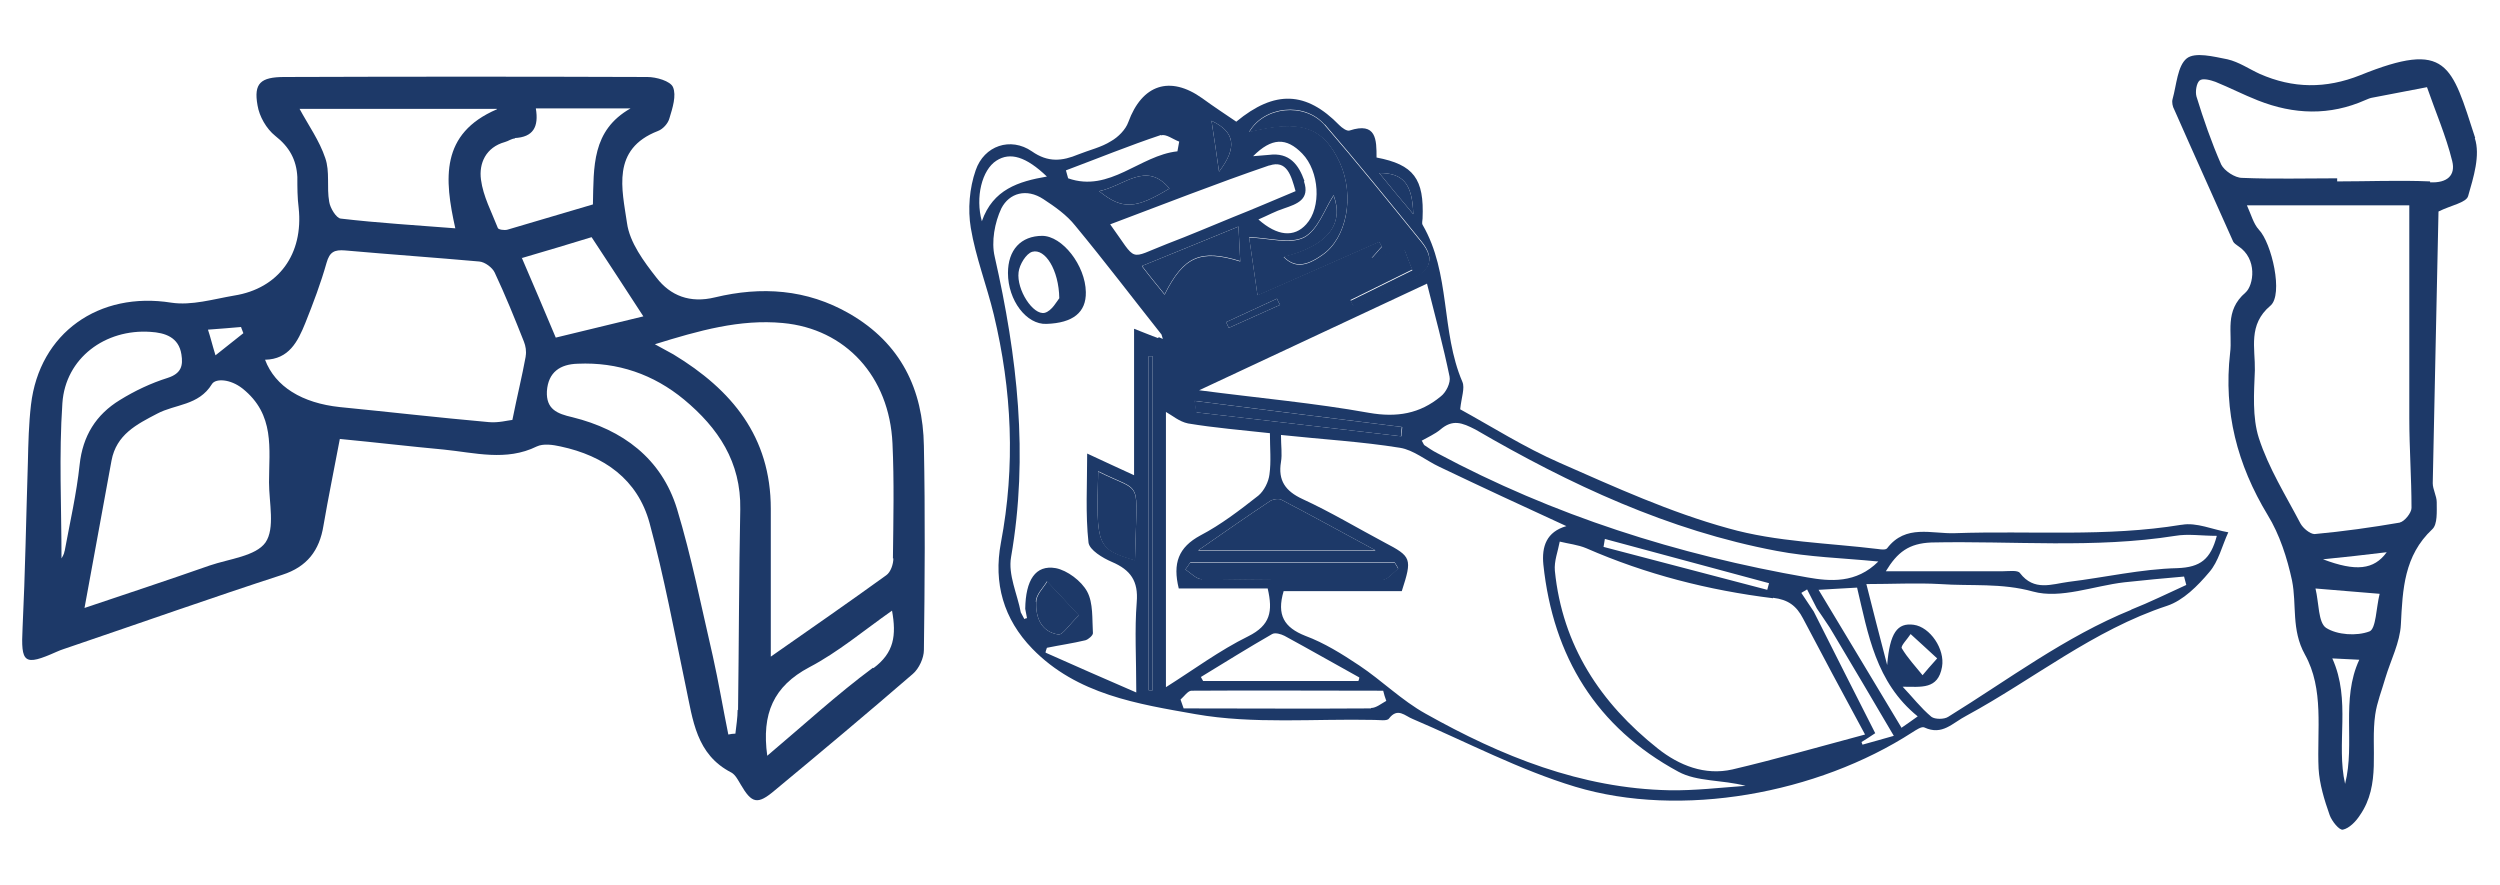 <?xml version="1.0" encoding="UTF-8"?>
<svg xmlns="http://www.w3.org/2000/svg" version="1.1" viewBox="0 0 565 200">
  <defs>
    <style>
      .cls-1 {
        fill: #1D3968;
      }
    </style>
  </defs>
  <g>
    <g id="Calque_1">
      <g>
        <path class="cls-1" d="M208.8,100.8c-.2-12.8-5.2-23.2-16.8-29.9-9.7-5.6-20-6.2-30.4-3.7-5.7,1.4-10.1-.4-13.2-4.4-2.9-3.7-6.1-8-6.7-12.4-1.1-7.6-3.6-16.7,7-20.8,1.1-.4,2.3-1.7,2.6-2.9.7-2.3,1.6-5.1.8-7-.6-1.4-3.8-2.3-5.8-2.3-27.3-.1-54.6-.1-82,0-5.4,0-7,1.4-6.1,6.4.4,2.5,2,5.3,4,6.9,3.2,2.5,4.8,5.4,5,9.3,0,2.3,0,4.7.3,7,1.1,10.4-4.5,18.2-14.6,19.8-4.7.8-9.6,2.3-14.2,1.6-16.3-2.6-29.8,6.8-31.7,23.1-.5,4.3-.6,8.6-.7,13-.4,12.5-.6,25-1.2,37.4-.4,8,.3,8.7,7.7,5.4,1.1-.5,2.2-.8,3.3-1.2,15.9-5.4,31.7-11,47.7-16.2,5.6-1.8,8.4-5.5,9.3-11.1,1.1-6.4,2.4-12.7,3.7-19.6,8.3.8,15.9,1.7,23.5,2.4,7,.7,14.1,2.7,21-.7,1.5-.7,3.6-.4,5.4,0,9.8,2.1,17.4,7.4,20.1,17.3,3.3,12.2,5.6,24.6,8.2,37,1.6,7.5,2.3,15.3,10.3,19.4.9.5,1.5,1.7,2.1,2.7,2.5,4.3,3.8,4.6,7.6,1.4,10.5-8.7,21-17.5,31.3-26.4,1.4-1.2,2.5-3.6,2.5-5.4.2-15.3.3-30.7,0-46ZM116.3,31.2c4.2-.2,5.5-2.5,4.8-6.7h21.4c-8.8,5-8.3,13.2-8.5,21.7-6.4,1.9-12.8,3.8-19.3,5.7-.7.2-2.1,0-2.2-.4-1.4-3.6-3.3-7.1-3.8-10.9-.5-3.7,1.1-7.3,5.4-8.5.8-.2,1.5-.8,2.3-.8ZM112.3,24.7c-12.8,5.5-11.9,15.7-9.4,26.9-8.8-.7-17.4-1.2-25.9-2.2-1-.1-2.4-2.4-2.6-3.8-.6-3.3.2-6.8-.9-9.9-1.3-3.9-3.8-7.4-5.8-11.1h44.6ZM54.5,74c.2.4.3.9.5,1.3-1.9,1.5-3.8,3-6.3,5-.8-2.6-1.1-4-1.7-5.8,2.8-.2,5.2-.4,7.5-.6ZM14.6,124.5c-.1.8-.6,1.5-.7,1.7,0-11.5-.6-23.4.2-35.1.7-10.2,9.7-16.8,19.9-16.1,3.3.2,6.4,1.2,7,5.1.4,2.5,0,4.3-3.1,5.3-3.8,1.2-7.4,2.9-10.8,5-5.4,3.3-8.4,8.1-9.1,14.6-.7,6.6-2.2,13.1-3.4,19.6ZM60,122.6c-2.2,3.1-8.2,3.7-12.6,5.2-9.4,3.3-18.8,6.4-28.3,9.6,2.1-11.5,4.1-22.4,6.1-33.3,1.1-5.9,5.7-8.2,10.3-10.6,4.1-2.2,9.4-1.8,12.4-6.7.8-1.3,4.1-1.2,6.9,1,7.4,5.9,6,13.6,6,21.2,0,4.6,1.4,10.4-.8,13.6ZM118.8,80.6c-.8,4.4-1.9,8.8-3,14.3-1,.1-3.2.7-5.3.5-11.3-1-22.5-2.3-33.7-3.4-8.5-.9-14.6-4.6-16.9-10.7,5.4-.1,7.4-4.1,9.1-8.3,1.8-4.5,3.5-9,4.8-13.6.7-2.5,1.8-3,4.2-2.8,10.1.9,20.2,1.6,30.3,2.5,1.3.1,3,1.4,3.5,2.5,2.4,5.1,4.5,10.3,6.6,15.6.4,1,.6,2.2.4,3.3ZM118,58.3c5.5-1.6,10.8-3.2,15.7-4.7,3.8,5.8,7.5,11.4,11.7,17.9-6.1,1.5-12.7,3.1-19.8,4.8-2.7-6.5-5.1-12-7.7-18.1ZM166.7,160.4c0,1.8-.3,3.6-.5,5.4-.5,0-1.1.1-1.6.2-1.2-5.9-2.2-11.9-3.5-17.7-2.6-11.2-4.8-22.4-8.1-33.3-3.5-11.4-12.3-17.9-23.6-20.7-3.5-.8-6-1.8-5.8-5.9.3-4.3,3-6.1,7-6.2,9-.4,17.1,2.4,24,8.1,7.7,6.4,12.9,14.1,12.7,24.8-.3,15.1-.3,30.3-.5,45.4ZM197.3,150.9c-8.1,6-15.6,12.9-23.9,19.9-1.3-9.5,1.4-15.7,9.5-20,6.5-3.4,12.3-8.3,18.7-12.8,1,5.6.5,9.5-4.2,13ZM201.9,126.2c0,1.3-.6,3.1-1.6,3.8-8.3,6-16.8,11.9-26.1,18.4,0-11.8,0-22.6,0-33.4,0-16.3-8.8-26.9-22-34.9-1.1-.6-2.2-1.2-4.2-2.3,10-3.1,19.2-5.7,28.9-4.8,14.2,1.3,24.1,12.1,24.8,27.2.4,8.6.2,17.3.1,26Z"/>
        <path class="cls-1" d="M310,58.4c1.2-1.3,1.7-2,2.3-2.6-.2-.4-.4-.7-.6-1.1-8.8,3.9-17.7,7.8-27.5,12.1-.7-5-1.4-9.6-1.9-13.1,4.4.1,9.2,1.6,12.4,0,3.2-1.7,4.7-6.5,6.7-9.5,2.4,6.5-1.3,11.4-11.3,13.9,2.4,2.4,4.9,2.3,8.7-.4,5.6-3.8,7.4-13.4,4-20.9-3.8-8.1-8.8-9.8-20.5-6.9,3.3-5.8,12.5-6.9,17.1-1.6,7.5,8.7,14.7,17.6,21.9,26.5,2.9,3.6,2.1,6.3-2,8.2-4.5,2.1-8.9,4.2-13.4,6.3-.2-.4-.5-.9-.7-1.3,4.7-2.3,9.3-4.6,14-6.9-.6-1.5-1.2-2.9-1.8-4.6-2.1.5-4.5,1.2-7.4,2Z"/>
        <path class="cls-1" d="M311,124.3h-40.1c6.2-4.3,11.2-7.8,16.2-11.1.7-.4,2-.6,2.6-.2,6.9,3.6,13.8,7.4,21.2,11.4Z"/>
        <path class="cls-1" d="M269,127.2h46.2c.3.5.6.9.8,1.4-1.2.9-2.4,2.5-3.6,2.5-13.6.1-27.2,0-40.8-.2-1.2,0-2.5-1.4-3.7-2.2.4-.5.7-1,1.1-1.6Z"/>
        <path class="cls-1" d="M260.5,80.5v75.5c-.3,0-.6,0-.9,0v-75.5c.3,0,.6,0,.9,0Z"/>
        <path class="cls-1" d="M248.2,106.6c10.4,5.2,8.7.9,8.3,20.1-8.6-2.6-8.8-3.2-8.3-20.1Z"/>
        <path class="cls-1" d="M316.6,98.6c-15.4-1.8-30.8-3.6-46.2-5.4-.2,0-.2-1.2-.5-2.6,15.9,2,31.4,4,46.9,5.9l-.2,2.1Z"/>
        <path class="cls-1" d="M280.3,59c-9-2.8-12.8-1.1-17.1,7.5-1.7-2.1-3.2-3.9-5.1-6.4,7.3-3,14.3-5.8,21.8-8.9.1,2.9.3,5.2.4,7.9Z"/>
        <path class="cls-1" d="M243.8,139.1c-2.2,2.1-3.6,4.4-4.6,4.3-3.9-.6-5.2-3.9-5-7.4,0-1.6,1.6-3.1,2.5-4.6,2.2,2.3,4.3,4.6,7.2,7.7Z"/>
        <path class="cls-1" d="M248.4,43.2c5.8-1.2,10.6-6.9,15.9-.6-7.6,4.6-10.6,4.9-15.9.6Z"/>
        <path class="cls-1" d="M319.4,48.4c-3-3.6-5.3-6.3-7.7-9.3,5.3,0,7.5,2.3,7.7,9.3Z"/>
        <path class="cls-1" d="M273.8,27.3c5.3,2.5,5.9,6,1.7,11.5-.5-3.7-1.1-7.5-1.7-11.5Z"/>
        <path class="cls-1" d="M289.3,68.9c-3.9,1.7-7.7,3.5-11.6,5.2-.2-.4-.4-.9-.6-1.3l11.5-5.3c.2.5.4.9.7,1.4Z"/>
        <path class="cls-1" d="M493,118.6c-17,2.8-34.1,1.3-51.2,1.9-5.2.2-11.1-2.1-15.3,3.4-.3.4-1.3.3-1.9.2-11.4-1.4-23.1-1.6-34-4.7-13.1-3.6-25.6-9.3-38.1-14.8-8-3.5-15.4-8.2-22.5-12.1.3-2.8,1.1-4.8.5-6.2-4.9-11.4-2.6-24.5-9-35.5-.2-.4,0-1,0-1.4.4-9-2-12.2-10.4-13.8,0-4,0-8.1-6.1-6.1-.6.2-1.7-.6-2.3-1.2-7.5-7.7-14.6-8-23.3-.8-2.5-1.7-5.1-3.4-7.7-5.3-7.3-5.2-13.6-3.1-16.7,5.4-.6,1.7-2.3,3.4-3.9,4.3-2.2,1.4-4.9,2-7.4,3-3.6,1.5-6.8,1.9-10.5-.7-4.8-3.3-10.8-1.3-12.7,4.3-1.4,4-1.8,8.8-1.1,13,1.1,6.6,3.6,13,5.2,19.6,4.1,17.1,4.9,34.2,1.6,51.6-1.7,9.1.6,17.2,7.1,23.9,10.1,10.4,23.9,12.5,36.9,14.8,13.1,2.3,26.9,1,40.4,1.3,1.1,0,2.9.3,3.3-.3,2-2.6,3.6-.6,5.4.1,12.2,5.2,24.1,11.5,36.7,15.3,23.9,7.2,54.7,1.6,76.2-12.3.8-.5,2.1-1.4,2.7-1.1,4.1,1.9,6.3-1,9.6-2.7,15.1-8.2,28.6-19.3,45.3-24.8,3.6-1.2,6.9-4.5,9.5-7.6,2.1-2.4,2.9-6,4.3-9-3.5-.6-7.2-2.3-10.5-1.7ZM333.5,97.1c21.3,12.4,43.6,22.8,68,27.4,7.3,1.4,14.7,1.6,23,2.4-5,5-10.9,4.5-16,3.6-29.3-5.1-57.4-14-83.7-28.1-1-.5-2-1.2-2.9-1.8-.2-.2-.3-.6-.6-1,1.4-.8,3-1.5,4.2-2.5,2.8-2.4,4.9-1.6,8,0ZM400.7,135.1c3.4.4,5.3,1.8,6.8,4.7,4.3,8.2,8.7,16.4,14,26.2-10.5,2.8-20.2,5.6-30,7.9-6.2,1.4-12-.9-16.8-4.7-13-10.3-21.6-23.3-23.3-40.2-.2-2.2.7-4.4,1.1-6.6,2,.5,4.1.7,6,1.5,13.5,5.9,27.6,9.5,42.2,11.3ZM362.4,123.6c.1-.6.2-1.2.3-1.8,12.4,3.3,24.7,6.7,37.1,10-.1.5-.3,1-.4,1.5-12.3-3.2-24.7-6.5-37-9.7ZM325.6,89.6c-4.7,3.9-9.9,4.8-16.2,3.7-12.2-2.2-24.6-3.3-38.4-5.1,17.9-8.4,34.4-16.1,51.5-24.1,1.9,7.5,3.7,14.2,5.1,21,.3,1.4-.8,3.6-2,4.5ZM271.6,130.9c-1.2,0-2.5-1.4-3.7-2.2.4-.5.7-1,1.1-1.6h46.2c.3.5.6.9.8,1.4-1.2.9-2.4,2.5-3.6,2.5-13.6.1-27.2,0-40.8-.2ZM290.3,143.7c5.7,3.1,11.3,6.3,16.9,9.4,0,.3-.1.5-.2.8h-35.1c-.2-.3-.3-.6-.5-.9,5.4-3.3,10.7-6.6,16.1-9.7.7-.4,2,0,2.8.4ZM270.9,124.3c6.2-4.3,11.2-7.8,16.2-11.1.7-.4,2-.6,2.6-.2,6.9,3.6,13.8,7.4,21.2,11.4h-40.1ZM316.9,96.5c0,.7-.2,1.4-.2,2.1-15.4-1.8-30.8-3.6-46.2-5.4-.2,0-.2-1.2-.5-2.6,15.9,2,31.4,4,46.9,5.9ZM277.1,72.8c3.8-1.8,7.7-3.5,11.5-5.3.2.5.4.9.7,1.4-3.9,1.7-7.7,3.5-11.6,5.2-.2-.4-.4-.9-.6-1.3ZM319.4,48.4c-3-3.6-5.3-6.3-7.7-9.3,5.3,0,7.5,2.3,7.7,9.3ZM299.4,28.1c7.5,8.7,14.7,17.6,21.9,26.5,2.9,3.6,2.1,6.3-2,8.2-4.5,2.1-8.9,4.2-13.4,6.3-.2-.4-.5-.9-.7-1.3,4.7-2.3,9.3-4.6,14-6.9-.6-1.5-1.2-2.9-1.8-4.6-2.1.5-4.5,1.2-7.4,2,1.2-1.3,1.7-2,2.3-2.6-.2-.4-.4-.7-.6-1.1-8.8,3.9-17.7,7.8-27.5,12.1-.7-5-1.4-9.6-1.9-13.1,4.4.1,9.2,1.6,12.4,0,3.2-1.7,4.7-6.5,6.7-9.5,2.4,6.5-1.3,11.4-11.3,13.9,2.4,2.4,4.9,2.3,8.7-.4,5.6-3.8,7.4-13.4,4-20.9-3.8-8.1-8.8-9.8-20.5-6.9,3.3-5.8,12.5-6.9,17.1-1.6ZM294.8,40.9c-1.3-3.7-3.4-6.5-8-5.9-1.1.1-2.2.2-3.6.3,4.2-4.2,7.5-4.3,11.1-.6,3.9,4,4.4,12.2.9,16-2.7,3-6.5,2.7-10.8-1.1,2.1-.9,3.9-1.9,5.8-2.5,2.9-1,5.9-2,4.5-6.1ZM275.5,38.8c-.5-3.7-1.1-7.5-1.7-11.5,5.3,2.5,5.9,6,1.7,11.5ZM286.9,37.4c3.9-1.3,4.9,2.2,5.9,5.8-4.8,2-9.4,4-14.2,5.9-4.9,2-9.8,4.1-14.8,6-9,3.5-6.6,4.3-12.9-4.4,12-4.5,23.9-9.2,35.9-13.3ZM248.4,43.2c5.8-1.2,10.6-6.9,15.9-.6-7.6,4.6-10.6,4.9-15.9.6ZM262.4,30.6c1.1-.4,2.7.9,4.1,1.4-.1.7-.3,1.5-.4,2.2-8.5.9-15.3,9.4-24.7,6.1-.2-.6-.3-1.2-.5-1.8,7.2-2.7,14.3-5.6,21.5-8ZM225.2,36.3c3.1-2,6.7-.9,11.4,3.6-6.4,1.1-12.2,2.9-14.7,10.1-1.5-5.4,0-11.6,3.3-13.7ZM234.1,136c0-1.6,1.6-3.1,2.5-4.6,2.2,2.3,4.3,4.6,7.2,7.7-2.2,2.1-3.6,4.4-4.6,4.3-3.9-.6-5.2-3.9-5-7.4ZM260.5,156c-.3,0-.6,0-.9,0v-75.5c.3,0,.6,0,.9,0v75.5ZM261.7,76.4c-1.7-.6-3.3-1.3-5.4-2.1v33.1c-3.3-1.5-6.5-3-10.6-4.9,0,7.2-.4,13.7.3,20.1.2,1.7,3.2,3.5,5.3,4.4,4.2,1.8,6,4.3,5.6,9.1-.5,6.3-.1,12.6-.1,20.4-7.4-3.2-14-6.1-20.5-9,0-.4.2-.7.3-1.1,2.9-.6,5.8-1,8.7-1.7.7-.2,1.7-1.1,1.7-1.6-.2-3.2.1-6.8-1.3-9.4-1.3-2.4-4.5-4.8-7.1-5.3-4.6-.8-6.8,2.7-6.9,9.2.1.7.3,1.4.4,2.1-.2,0-.4.1-.6.2-.3-.5-.5-1-.8-1.5-.8-4.2-2.9-8.5-2.2-12.5,4-23,1.4-45.4-3.7-67.9-.8-3.4,0-7.7,1.5-10.9,1.8-3.5,5.7-4.6,9.5-2.1,2.6,1.7,5.3,3.6,7.2,6,6.7,8.1,13,16.4,19.5,24.6.1.3.2.7.3,1-.3-.1-.6-.3-.9-.4ZM256.5,126.6c-8.6-2.6-8.8-3.2-8.3-20.1,10.4,5.2,8.7.9,8.3,20.1ZM258.1,60.1c7.3-3,14.3-5.8,21.8-8.9.1,2.9.3,5.2.4,7.9-9-2.8-12.8-1.1-17.1,7.5-1.7-2.1-3.2-3.9-5.1-6.4ZM263.5,93.1c1.3.7,3,2.2,5,2.6,6,1,12.2,1.5,18.5,2.2,0,3.4.3,6.4-.1,9.3-.2,1.7-1.2,3.7-2.5,4.8-4.2,3.3-8.5,6.6-13.1,9-5,2.7-6.3,6.3-4.9,12h20.1c1.2,5.2.6,8.3-4.4,10.8-6.5,3.2-12.4,7.6-18.6,11.5v-62.1ZM309.8,160.1c-14.1.1-28.2,0-42.3,0l-.7-2c.8-.7,1.6-1.9,2.4-2,14.5-.1,28.9,0,43.4,0,.2.8.4,1.5.7,2.3-1.1.6-2.3,1.6-3.4,1.6ZM377.3,178.6c-20-.4-38-7.7-55.1-17.3-5.4-3-9.9-7.5-15-10.9-3.9-2.6-7.9-5.1-12.2-6.7-4.8-1.9-6.5-4.7-4.9-10.1h26.7c2.4-7.4,2.2-7.8-3.9-11-6.2-3.3-12.2-6.9-18.5-9.8-3.9-1.8-5.6-4.2-4.9-8.4.3-1.8,0-3.6,0-6.1,9.4,1,18.2,1.5,26.9,2.9,3.1.5,5.9,2.9,8.9,4.3,9.4,4.5,18.9,8.9,28.7,13.4-4.5,1.3-5.6,4.6-5.2,8.7,2.2,20.8,12,36.8,30.5,46.8,4.2,2.3,9.9,1.8,15.2,3.2-5.7.4-11.5,1.1-17.2,1ZM421,168.5c-.1-.3-.2-.5-.3-.8,1-.6,1.9-1.2,3.1-2-4.7-9.2-9.3-18.4-13.9-27.5-.9-1.4-1.9-2.8-2.8-4.2.4-.3.9-.5,1.3-.8.7,1.4,1.5,2.9,2.2,4.3,0,0,0,0,0,0,1,1.5,2,2.9,2.9,4.3.3.5.6,1,.9,1.5,4.4,7.4,8.8,14.8,13.6,23-2.6.7-4.8,1.4-7.1,2ZM429.7,164.4c-6.2-10.4-12.3-20.4-18.7-31.1,3-.2,5.5-.3,8.7-.5,2.5,10.5,4.2,21.4,13.7,29.1-1.7,1.2-2.5,1.8-3.7,2.6ZM431.8,143.3c1.9,1.7,3.7,3.4,6,5.5-1.6,1.8-2.5,2.8-3.3,3.8-1.6-2-3.4-3.9-4.7-6.1-.3-.5,1.3-2.1,2-3.2ZM481.7,137.8c-15,6.1-27.8,15.8-41.4,24.2-.9.6-3,.6-3.8,0-2.4-2-4.3-4.5-6.5-6.8,4.2,0,8,.7,8.9-4.5.7-4-2.7-9-6.4-9.5-3.7-.5-5.4,1.8-6,9.1-1.8-6.8-3.2-12.4-4.7-18.3,5.9,0,11.3-.3,16.7,0,7,.5,13.8-.3,21,1.7,6.2,1.7,13.7-1.3,20.6-2.1,4.5-.5,9-.9,13.5-1.3.2.6.3,1.3.5,1.9-4.2,1.9-8.2,3.9-12.5,5.6ZM492.1,128.4c-8.2.2-16.4,2.1-24.6,3.1-3.8.5-7.8,2.2-11-2-.5-.7-2.5-.4-3.8-.4-8.6,0-17.2,0-26.5,0,2.6-4.3,5.2-6.3,10.3-6.5,18.4-.4,36.8,1.4,55.1-1.5,2.9-.5,5.9,0,9.4,0-1.4,5.3-3.7,7.1-8.9,7.3Z"/>
        <path class="cls-1" d="M559.4,31.2c-5.4-16.6-6.2-22.2-26-14.2-7.8,3.1-15.2,3-22.7-.3-2.4-1.1-4.7-2.7-7.3-3.3-3.1-.6-7.3-1.7-9.2-.2-2.1,1.7-2.3,6-3.2,9.2-.2.7,0,1.7.4,2.4,4.4,10,8.9,19.9,13.3,29.8.2.4.7.7,1.1,1,4.5,2.9,3.5,8.9,1.7,10.5-4.9,4.2-2.9,9.1-3.5,13.7-1.5,13.2,1.6,25.2,8.5,36.6,2.7,4.4,4.4,9.7,5.5,14.8,1.1,5.5-.2,11.1,2.9,16.7,4.4,7.9,2.7,17.1,3.1,25.8.2,3.5,1.3,7.1,2.5,10.5.5,1.4,2.2,3.5,3,3.3,1.4-.3,2.9-1.8,3.8-3.2,4.9-7,2.4-15.2,3.5-22.8.4-2.8,1.5-5.5,2.3-8.3,1.2-4,3.3-8,3.5-12.1.4-7.9.7-15.5,7.1-21.5,1.2-1.1,1-4,1-6.1,0-1.4-.9-2.9-.9-4.3.4-20.6.9-41.3,1.3-61.4,2.8-1.4,6.3-2,6.7-3.5,1.2-4.2,2.8-9.2,1.5-13.1ZM530,177.2c-2.1-9.2,1.4-18.9-2.9-28.4,2.2.1,4.3.2,6.1.3-4.2,9-.9,18.9-3.2,28ZM535.5,142.7c-2.9,1.1-7.3.8-9.8-.8-1.8-1.2-1.6-5.6-2.4-8.9,5.2.4,9.2.8,14.5,1.2-.8,3.2-.8,7.9-2.3,8.5ZM525,126.4c5-.5,9.5-1,14.4-1.6-2.9,4-7,4.4-14.4,1.6ZM542.4,118.1c-6.4,1.1-12.8,2-19.3,2.6-1,0-2.6-1.3-3.2-2.4-3.3-6.3-7.2-12.5-9.4-19.3-1.5-4.7-1.1-10.2-.9-15.3.1-5-1.6-10.3,3.5-14.6,3-2.5.3-14.2-2.6-17.2-1.2-1.3-1.7-3.3-2.7-5.5h36.7c0,16.5,0,32.3,0,48.1,0,6.8.5,13.5.5,20.3,0,1.1-1.6,3.1-2.7,3.3ZM549.2,41c-7-.3-14,0-21,0,0-.2,0-.4,0-.7-7.2,0-14.3.2-21.5-.1-1.6,0-4-1.6-4.7-3-2.2-5-4-10.2-5.6-15.4-.3-1.1,0-3,.7-3.6.7-.6,2.5-.1,3.6.3,3.2,1.3,6.3,2.9,9.6,4.2,8.1,3.2,16.2,3.5,24.3-.1.5-.2.9-.4,1.4-.5,4.2-.8,8.3-1.6,12.5-2.4,1.9,5.5,4.3,11,5.7,16.7.8,3.2-1.1,5-5,4.8Z"/>
        <path class="cls-1" d="M235.6,53.3c-4.9,0-7.8,3.2-7.8,8.4,0,6.2,4.2,11.7,8.7,11.5,6-.2,9-2.6,8.9-7.2-.1-6-5.3-12.7-9.9-12.7ZM236.1,70.7c-2.6.6-6.4-5.2-5.9-9.2.2-1.7,1.7-4.2,3.1-4.6,2.9-.8,6,4.1,6.1,10.5-.5.6-1.7,2.9-3.3,3.3Z"/>
      </g>
    </g>
  </g>
</svg>